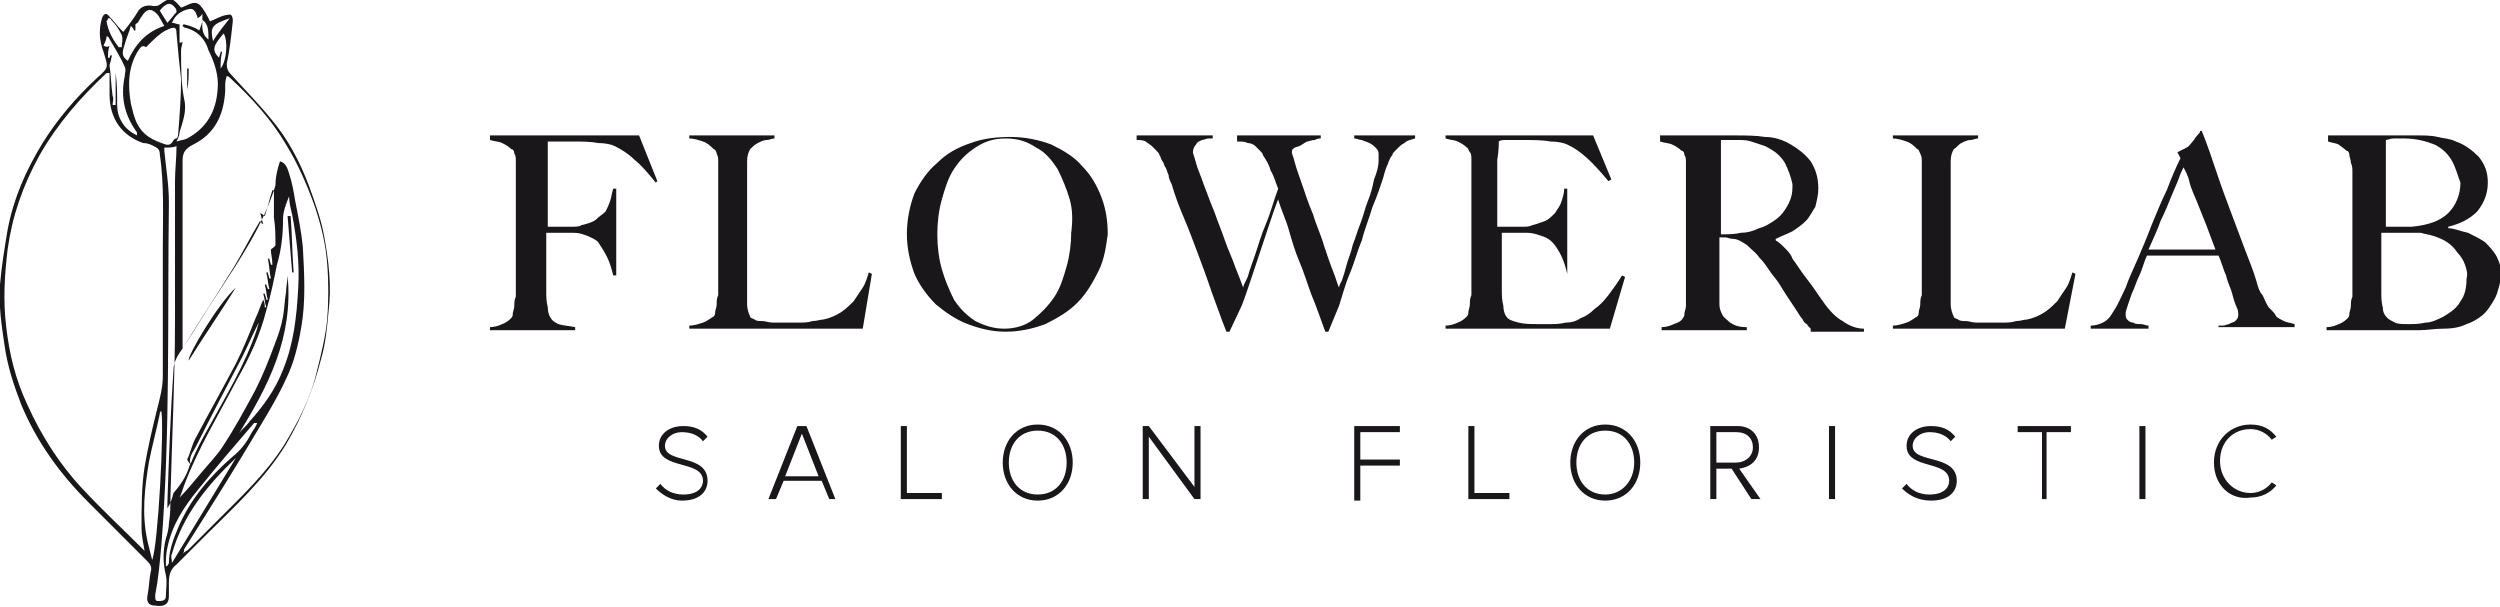 <?xml version="1.0" encoding="utf-8"?>
<!-- Generator: Adobe Illustrator 28.1.0, SVG Export Plug-In . SVG Version: 6.00 Build 0)  -->
<svg version="1.1" id="Layer_1" xmlns="http://www.w3.org/2000/svg" xmlns:xlink="http://www.w3.org/1999/xlink" x="0px" y="0px"
	 viewBox="0 0 164.3 39.9" style="enable-background:new 0 0 164.3 39.9;" xml:space="preserve">
<style type="text/css">
	.st0{fill:#1A171B;}
</style>
<g>
	<g>
		<path class="st0" d="M8.1,2.1c0.4-0.5,0.7-0.9,1-1.4c0.2-0.3,0.6-0.4,1-0.3c0.1,0,0.3,0,0.4-0.1c0.7-0.5,0.8-0.5,1.4,0.2
			c0.4-0.1,0.8-0.5,1.2-0.2c0.3,0.3,0.5,0.7,0.7,1.1c0.3-0.1,0.6-0.3,1-0.4c0.1,0,0.3-0.1,0.4,0c0.1,0.1,0.1,0.3,0.1,0.4
			c-0.1,0.9-0.2,1.9-0.4,2.8c0,0.3,0.1,0.5,0.2,0.6c0.9,1,1.8,1.9,2.7,3c1.1,1.3,1.9,2.8,2.5,4.4c0.4,1.1,0.8,2.2,1,3.3
			c0.3,1.6,0.5,3.3,0.3,4.9c-0.1,1.1-0.2,2.2-0.5,3.2c-0.5,2-1.3,3.9-2.3,5.6c-1.4,2.3-3.4,4.1-5.3,6c-0.6,0.6-1.3,1.3-1.9,1.9
			c-0.4,0.3-0.5,0.7-0.5,1.2c0,0.3,0,0.6,0,0.9c0,0.5-0.3,0.7-0.9,0.6c-0.4,0-0.6-0.2-0.5-0.7c0.1-0.5,0.1-1,0.2-1.5
			c0.1-0.3,0-0.5-0.2-0.7c-1.3-1.3-2.6-2.6-3.9-3.9c-1.9-1.9-3.4-4-4.4-6.4c-0.5-1.3-0.9-2.5-1.1-3.9C0.1,21.4-0.1,20,0,18.7
			c0.1-1.2,0.3-2.4,0.5-3.6c0.4-2.1,1.2-3.9,2.3-5.7c1-1.6,2.2-3,3.6-4.3c0.8-0.7,0.7-0.7,0.4-1.7C6.5,2.6,6.5,1.9,6.7,1.2
			C6.8,0.9,7,0.8,7.2,1.1C7.5,1.4,7.7,1.7,8,2C8,2,8.1,2.1,8.1,2.1z M13.3,1.3c0,0.4-0.1,0.9,0.4,1.3C13.7,2,13.7,1.6,13.3,1.3
			c0-0.1,0-0.2,0-0.4c-0.1,0.2-0.2,0.2-0.3,0.3c-0.1-0.3-0.2-0.7-0.6-0.6c-0.5,0.1-0.9,0.4-1.1,0.9c0.2,0,0.3,0.1,0.5,0.1
			c0,0.4,0,0.8,0,1.2C11.9,2.8,12,2.8,12,2.7c0,0.2-0.1,0.4-0.1,0.6c0,1.1,0,2.2,0.2,3.2c0.2,0.8-0.1,1.5-0.3,2.2
			c0,0.2-0.1,0.4-0.2,0.6c0.3-0.1,0.5-0.1,0.7-0.2c1.3-0.7,1.9-1.8,2-3.2c0.1-0.9-0.2-1.8-0.6-2.6C13.5,2.6,13,2,12.1,1.8
			c0,0-0.1-0.1-0.1-0.1c0,0,0-0.1,0.1-0.1c0.4,0.1,0.7,0.2,1,0.4C13.2,1.7,13.3,1.5,13.3,1.3z M12.5,30.5c-0.1-0.1-0.2-0.3-0.2-0.3
			c0.2-0.4,0.3-0.9,0.5-1.3c0.9-1.7,1.8-3.3,2.7-5c0.5-1,0.9-2,1.3-3c0.2-0.4,0.3-0.8,0.5-1.2c0.1,0.2,0.1,0.3,0.1,0.5
			c0,0,0.1,0,0.1,0c-0.1-0.3-0.1-0.6-0.2-0.9c0,0,0.1,0,0.1,0c0,0.1,0.1,0.2,0.1,0.4c0,0,0.1,0,0.1,0c-0.1-0.3-0.1-0.7-0.2-1
			c0,0,0.1,0,0.1,0c0,0.1,0.1,0.2,0.1,0.3c0,0,0.1,0,0.1,0c-0.1-0.4-0.1-0.7-0.2-1.1c0,0,0.1,0,0.1,0c0,0.1,0.1,0.3,0.1,0.4
			c0,0,0.1,0,0.1,0c-0.1-0.4-0.1-0.9-0.2-1.3c0,0,0.1,0,0.1,0c0,0.1,0.1,0.3,0.1,0.4c0,0,0.1,0,0.1,0c0-0.4-0.1-0.7-0.1-1
			c0.1-0.1,0.3-0.2,0.3-0.3c0-0.6,0-1.2-0.1-1.8c0-0.3,0-0.6,0-0.9c0-0.3,0-0.6,0-0.9c0,0-0.1,0-0.1,0c-0.2,0.6-0.3,1.1-0.5,1.7
			c0,0-0.1-0.1-0.3-0.2c0.1,0.3,0.1,0.5,0.2,0.7c0,0,0,0-0.1,0c0-0.1-0.1-0.1-0.1-0.2c-0.6,1-1.1,2-1.7,3c-1.1,1.8-2.3,3.6-3.4,5.4
			c-0.3,0.4-0.6,0.9-0.6,1.4c-0.2,2.9-0.3,5.8-0.4,8.7c0,0.1,0,0.2,0,0.4c0.2-0.3,0.3-0.6,0.4-1C12.1,31.6,12.3,31.1,12.5,30.5
			c0-0.1,0.1-0.1,0.1-0.2c0.3-0.7,0.6-1.3,1-2c1.2-2.2,2.5-4.3,3.3-6.7c0-0.1,0.1-0.3,0.1-0.4c-0.4,0.8-0.7,1.5-1.1,2.3
			c-1,1.9-2,3.8-3,5.8C12.7,29.7,12.4,30,12.5,30.5z M7.2,4.8c-0.1,0-0.2,0-0.2,0c-1.7,1.6-3.2,3.3-4.4,5.4c-1.1,2-1.8,4-2.1,6.2
			c-0.2,1.7-0.3,3.3-0.1,5c0.2,1.8,0.6,3.5,1.4,5.2c0.9,2,2.1,3.9,3.6,5.5C6.7,33.5,8,34.7,9.3,36c0.1,0.1,0.1,0.1,0.2,0.2
			c-0.1-0.6-0.2-1-0.2-1.5c0-1.3,0-2.7,0.2-4c0.2-1.2,0.5-2.5,0.8-3.7c0.2-0.8,0.4-1.5,0.4-2.3c0-2.8,0-5.6,0-8.4
			c0-2.1,0.1-4.1-0.2-6.2c0-0.3-0.2-0.4-0.4-0.5C9.9,9.5,9.7,9.4,9.4,9.4C8,8.9,7.2,7.8,7.2,6.2C7.2,5.8,7.2,5.3,7.2,4.8z
			 M18.4,10.6c0.4,0.1,0.5,0.5,0.6,0.8c0.2,0.6,0.3,1.2,0.4,1.8c0.2,1,0.4,2,0.5,3c0.1,1.8,0.2,3.6-0.1,5.3c-0.2,1.2-0.5,2.4-1,3.4
			c-0.5,1.1-1.1,2.1-1.7,3.1c-1.6,2.7-3.3,5.4-5,8.1c0,0.1,0,0.2-0.1,0.3c0.2-0.2,0.3-0.2,0.4-0.3c0.6-0.6,1.3-1.3,1.9-1.9
			c1.6-1.6,3.2-3.1,4.4-5c0.9-1.5,1.7-3,2.1-4.7c0.3-1.2,0.6-2.4,0.7-3.5c0.1-1.2,0.1-2.5,0-3.7c-0.1-1.3-0.4-2.5-0.8-3.7
			c-0.5-1.4-1.1-2.8-1.9-4.1c-1-1.7-2.3-3.1-3.7-4.4c0,0-0.1-0.1-0.2-0.1c-0.1,0.3-0.1,0.5-0.1,0.7c0,0.1,0,0.2,0,0.3
			c-0.1,1.6-0.7,2.8-2.1,3.5c-0.6,0.3-0.7,0.6-0.7,1.1c0,4.1,0,8.1,0,12.2c0,0.1,0,0.1,0,0.1c0.8-1.2,1.5-2.4,2.3-3.6
			c1.5-2.3,3-4.5,3.8-7.1C18.1,11.7,18.2,11.2,18.4,10.6z M15.7,28.5c0.2-0.3,0.5-0.5,0.7-0.8c0.9-1,1.7-2.1,2.2-3.4
			c0.7-1.7,0.9-3.5,1-5.4c0.1-1.6-0.1-3.2-0.4-4.8c-0.1-0.4-0.2-0.8-0.2-1.2c-0.2,0.5-0.4,1-0.4,1.5c0,1-0.1,2-0.4,3
			c-0.2,1-0.4,2-0.7,3c-0.4,1.6-1.1,3.1-1.9,4.5c-1.2,2.3-2.6,4.6-3.5,7c-0.1,0.3-0.2,0.6-0.3,0.8c0.5-0.5,0.9-1,1.4-1.6
			c0.5-0.6,1-1.1,1.4-1.7c0.8-1.2,1.5-2.5,2.2-3.8c0.5-1,0.9-2,1.3-3.1c0.2-0.5,0.4-1.1,0.5-1.7c0.1-0.5,0.1-1.1,0.2-1.6
			c0-0.4,0.1-0.7,0.1-1.1C19.3,22.2,17.6,25.4,15.7,28.5z M11.6,2.2c0-0.4-0.1-0.5-0.7-0.2c-0.4,0.2-0.8,0.6-1.1,0.9
			C9.7,3,9.6,3.1,9.6,3.1C9.3,2.9,9.2,3.2,9.1,3.3C8.4,4.4,8.4,5.6,8.6,6.8c0.1,0.4,0.2,0.9,0.4,1.3c0.4,0.8,1,1.1,1.9,1.4
			c0.5,0.1,0.4-0.4,0.7-0.4c0,0,0.1-0.1,0.1-0.2c0.1-1.2,0.2-2.5,0.2-3.7C11.8,4.3,11.7,3.4,11.6,2.2z M10.8,9.7c0,0.1,0,0.2,0,0.2
			c0.1,1.1,0.3,2.2,0.3,3.4c-0.1,7.5,0.1,15.1-0.5,22.6c-0.1,1.1-0.2,2.2-0.4,3.2c0,0.3,0,0.4,0.2,0.4c0.2,0,0.5,0,0.5-0.3
			c0-0.5,0.1-0.9,0-1.4c-0.2-0.8-0.2-1.6,0-2.4c0.1-0.3,0.2-0.7,0.2-1c0.1-0.6,0.1-1.2,0.1-1.7c0.1-3.9,0.3-7.7,0.3-11.6
			c0-3.1,0-6.2,0-9.2c0-0.7,0.1-1.5,0.1-2.3C11.4,9.7,11.1,9.7,10.8,9.7z M10.6,27c-0.1,0.1-0.1,0.1-0.1,0.2c-0.2,1-0.5,2.1-0.7,3.1
			c-0.3,1.8-0.5,3.5-0.1,5.3c0.1,0.4,0.2,0.8,0.3,1.2C10.4,35.8,10.8,28,10.6,27z M11.3,37c1.4-2.3,2.8-4.6,4.2-6.9
			c-1.9,1.8-3.5,3.8-4.2,6.3C11.2,36.6,11.3,36.7,11.3,37z M8.4,4c0.5-1.1,1.2-1.9,2.4-2.3c-0.2-0.3-0.3-0.6-0.5-0.8
			C9.9,0.5,9.6,0.6,9.3,1.1C9.2,1.2,9.2,1.3,9.1,1.4C9.1,1.5,9,1.5,8.9,1.6c0,0.1,0,0.3,0,0.4c0,0-0.1,0-0.1,0
			c0-0.1-0.1-0.2-0.2-0.3C8.5,2.1,8.3,2.5,8.2,2.9C8,3.5,8,3.7,8.4,4z M7.4,6.9c0.1,0,0.1,0,0.2,0c0-0.7,0-1.4,0-2.1
			c0.1,0.7,0.1,1.4,0.1,2.1c0,0.4,0.1,0.8,0.3,1.1c0.2,0.4,0.6,0.7,1,0.9c0-0.1,0-0.1,0-0.2C8.2,7.6,7.9,6.4,8.2,5
			c0-0.2,0.1-0.4,0-0.6c-0.3-0.7-0.7-1.3-1.1-2c0,0-0.1,0-0.1,0c0,0.2-0.1,0.4-0.2,0.6C7,3.1,7.1,3.1,7.2,3C7.1,3.3,7.1,3.5,7.1,3.8
			c0,0,0.1,0,0.1,0c0-0.1,0.1-0.2,0.1-0.2c0.1,0.1,0,0.2,0,0.3c0,0.1-0.1,0.3-0.1,0.4c0.1,0.7,0.1,1.3,0.2,2
			C7.5,6.5,7.4,6.7,7.4,6.9z M10.9,37.2c0,0,0.1,0,0.1,0c0-0.1,0.1-0.1,0.1-0.2c0-0.8,0.3-1.6,0.6-2.3c0.8-1.9,2.1-3.4,3.6-4.7
			c0.5-0.4,0.9-0.9,1.2-1.5c0.1-0.2,0.3-0.4,0.4-0.7c-0.1,0-0.1,0-0.2,0c-1.2,1.4-2.5,2.9-3.7,4.4c-0.9,1.1-1.7,2.3-2,3.8
			C10.9,36.4,10.9,36.8,10.9,37.2z M14.5,4.5C14.9,4,15,2.7,14.7,2.2c-0.7,0.8-0.8,1.1-0.3,1.6c0-0.1,0.1-0.3,0.1-0.4
			c0,0,0.1,0,0.1,0C14.5,3.8,14.5,4.1,14.5,4.5z M7.8,3.1c0.1,0,0.1,0,0.2,0c0-0.3,0.1-0.5,0-0.8c-0.2-0.4-0.4-0.7-0.7-1
			c0-0.1-0.1-0.1-0.2-0.1c0,0.1-0.1,0.2-0.1,0.2C7.1,2,7.4,2.6,7.8,3.1z M11,1.5c0.2-0.2,0.4-0.5,0.6-0.7c0-0.1,0-0.2-0.1-0.3
			c-0.3-0.4-0.6-0.3-1,0.2C10.7,1,10.8,1.2,11,1.5z M15.1,1.2C15,1.2,15,1.2,15.1,1.2c-1.2,0.4-1.3,0.6-1.1,1.5
			C14.3,2.2,14.7,1.7,15.1,1.2z"/>
		<path class="st0" d="M15.5,18.9c-1,1.6-2.1,3.2-3.1,4.8C12.3,23.4,14.3,20,15.5,18.9z"/>
		<path class="st0" d="M19.1,14.2c0.1,1.2,0.1,2.5,0.2,3.7c0,0-0.1,0-0.1,0c-0.1-1.2-0.2-2.5-0.3-3.7C19,14.2,19,14.2,19.1,14.2z"/>
		<path class="st0" d="M12.3,5.9c0-0.5,0-0.9,0-1.4c0,0,0,0,0.1,0C12.4,5,12.4,5.4,12.3,5.9C12.4,5.9,12.4,5.9,12.3,5.9z"/>
	</g>
	<g>
		<g>
			<path class="st0" d="M43.1,12c-0.5-0.6-0.9-1.1-1.4-1.5c-0.4-0.4-0.9-0.7-1.3-0.9c-0.2-0.1-0.6-0.2-1.1-0.2
				c-0.5-0.1-1.1-0.1-1.8-0.1c-0.1,0-0.3,0-0.4,0c-0.2,0-0.3,0-0.4,0c-0.1,0-0.3,0-0.4,0c-0.1,0-0.2,0-0.3,0c0,0.1,0,0.1,0,0.2
				c0,0.1,0,0.2,0,0.2c0,0.1,0,0.2,0,0.4c0,0.1,0,0.3,0,0.5c0,0.4,0,0.9,0,1.3c0,0.5,0,0.9,0,1.4c0,0.4,0,0.8,0,1.1
				c0,0.3,0,0.5,0,0.5c0,0,0.1,0,0.3,0c0.2,0,0.4,0,0.6,0c0.2,0,0.5,0,0.7,0c0.2,0,0.5,0,0.6-0.1c0.4-0.1,0.8-0.2,1-0.4
				c0.2-0.2,0.4-0.3,0.6-0.5c0.1-0.2,0.2-0.4,0.3-0.7c0.1-0.3,0.1-0.5,0.2-0.8h0.2v5.7h-0.2c-0.1-0.4-0.2-0.8-0.4-1.2
				c-0.2-0.4-0.4-0.7-0.6-1c-0.2-0.2-0.5-0.3-0.7-0.4c-0.3-0.1-0.5-0.2-0.9-0.2c-0.2,0-0.3,0-0.5,0c-0.1,0-0.3,0-0.4,0
				c-0.1,0-0.2,0-0.4,0c-0.1,0-0.3,0-0.5,0c0,0.4,0,0.8,0,1.1c0,0.4,0,0.7,0,1.1c0,0.3,0,0.6,0,0.9c0,0.3,0,0.5,0,0.7
				c0,0.4,0,0.7,0.1,1.1c0,0.3,0.1,0.6,0.2,0.7c0.1,0.2,0.3,0.3,0.5,0.4c0.3,0.1,0.6,0.1,1.1,0.2v0.2h-5.6v-0.2
				c0.3,0,0.6-0.1,0.8-0.2c0.3-0.1,0.5-0.3,0.6-0.4c0.1-0.1,0.1-0.2,0.1-0.3c0-0.1,0.1-0.3,0.1-0.5c0-0.2,0-0.4,0.1-0.6
				c0-0.2,0-0.4,0-0.6c0-0.2,0-0.4,0-0.7c0-0.3,0-0.6,0-0.9c0-0.3,0-0.7,0-1c0-0.4,0-0.7,0-1v-3.4c0-0.2,0-0.4,0-0.7
				c0-0.2,0-0.4,0-0.6c0-0.2,0-0.4-0.1-0.5c0-0.2-0.1-0.3-0.2-0.3c-0.2-0.2-0.4-0.3-0.6-0.4c-0.2-0.1-0.5-0.1-0.8-0.2V8.9h9.8l1.2,3
				L43.1,12z"/>
			<path class="st0" d="M56.7,21.6H45.3v-0.2c0.3,0,0.6-0.1,0.9-0.2c0.3-0.1,0.5-0.3,0.7-0.4c0.1-0.1,0.1-0.2,0.1-0.3
				c0-0.1,0.1-0.3,0.1-0.5c0-0.2,0-0.4,0.1-0.6c0-0.2,0-0.4,0-0.6c0-0.2,0-0.4,0-0.7c0-0.3,0-0.6,0-0.9c0-0.3,0-0.7,0-1
				c0-0.4,0-0.7,0-1v-3.4c0-0.2,0-0.4,0-0.6c0-0.2,0-0.4,0-0.6s0-0.3-0.1-0.5c0-0.1-0.1-0.3-0.2-0.3c-0.2-0.2-0.4-0.4-0.7-0.5
				c-0.3-0.1-0.6-0.2-0.9-0.2V8.9h5.6v0.2c-0.2,0-0.3,0.1-0.5,0.1c-0.2,0-0.4,0.1-0.6,0.2c-0.2,0.1-0.4,0.3-0.5,0.4
				c-0.1,0.2-0.2,0.4-0.2,0.8c0,0.4,0,0.8,0,1.1c0,0.3,0,0.7,0,1c0,0.3,0,0.7,0,1c0,0.4,0,0.7,0,1.2c0,0.4,0,0.8,0,1.1
				c0,0.3,0,0.6,0,0.9c0,0.3,0,0.6,0,0.9c0,0.3,0,0.7,0,1.1c0,0.4,0,0.7,0,1.1c0,0.3,0.1,0.6,0.2,0.8c0,0.1,0.1,0.1,0.3,0.2
				c0.1,0.1,0.3,0.1,0.5,0.1c0.2,0,0.4,0.1,0.7,0.1c0.2,0,0.5,0,0.7,0c0.1,0,0.2,0,0.4,0c0.2,0,0.4,0,0.7,0c0.2,0,0.5,0,0.8-0.1
				c0.3,0,0.5-0.1,0.7-0.1c0.5-0.1,0.9-0.3,1.2-0.5c0.3-0.2,0.6-0.5,0.8-0.7c0.2-0.3,0.4-0.6,0.6-0.9c0.2-0.3,0.3-0.7,0.4-1l0.2,0.1
				L56.7,21.6z"/>
			<path class="st0" d="M72.2,17.8c-0.4,0.8-0.8,1.5-1.4,2.1c-0.6,0.6-1.3,1-2.1,1.4c-0.8,0.3-1.7,0.5-2.6,0.5
				c-0.9,0-1.7-0.2-2.5-0.5c-0.8-0.3-1.5-0.8-2.1-1.3c-0.6-0.6-1.1-1.3-1.4-2c-0.3-0.8-0.5-1.7-0.5-2.6c0-1,0.2-1.9,0.5-2.7
				c0.4-0.8,0.9-1.5,1.5-2c0.6-0.6,1.3-1,2.2-1.3c0.8-0.3,1.7-0.4,2.6-0.4c1,0,1.9,0.2,2.7,0.5c0.8,0.4,1.5,0.8,2,1.4
				c0.6,0.6,1,1.3,1.3,2.1c0.3,0.8,0.4,1.6,0.4,2.4C72.7,16.1,72.6,17,72.2,17.8z M70.3,13.1c-0.2-0.7-0.5-1.4-0.8-2
				c-0.4-0.6-0.8-1.1-1.4-1.4c-0.6-0.4-1.2-0.6-2-0.6c-0.8,0-1.4,0.2-2,0.6c-0.6,0.4-1,0.8-1.4,1.4c-0.4,0.6-0.6,1.3-0.8,2
				c-0.2,0.7-0.3,1.5-0.3,2.3c0,0.8,0.1,1.6,0.3,2.3c0.2,0.7,0.5,1.4,0.8,2c0.4,0.6,0.8,1,1.4,1.4c0.6,0.3,1.2,0.5,1.9,0.5
				c0.7,0,1.4-0.2,1.9-0.6c0.5-0.4,1-0.9,1.4-1.5c0.4-0.6,0.6-1.3,0.8-2c0.2-0.7,0.3-1.5,0.3-2.2C70.5,14.5,70.5,13.8,70.3,13.1z"/>
			<path class="st0" d="M92.3,9.4c-0.2,0.1-0.3,0.2-0.4,0.3c0,0-0.1,0.1-0.2,0.2c-0.1,0.1-0.2,0.2-0.2,0.3c-0.1,0.1-0.2,0.3-0.3,0.6
				c-0.1,0.2-0.2,0.5-0.3,0.9c-0.2,0.6-0.4,1.2-0.7,1.9c-0.2,0.7-0.5,1.4-0.7,2.2c-0.3,0.7-0.5,1.5-0.8,2.2
				c-0.3,0.7-0.5,1.5-0.7,2.1l-0.7,1.7h-0.2c-0.3-0.8-0.6-1.7-0.9-2.4c-0.3-0.8-0.5-1.5-0.8-2.2c-0.3-0.7-0.5-1.4-0.7-2.1
				c-0.2-0.7-0.5-1.3-0.7-2c-0.2,0.5-0.4,1.1-0.6,1.7c-0.2,0.6-0.4,1.2-0.6,1.8c-0.2,0.6-0.4,1.2-0.6,1.8c-0.2,0.6-0.4,1.2-0.6,1.7
				l-0.8,1.7h-0.2c-0.4-1-0.7-1.9-1-2.7c-0.3-0.9-0.6-1.7-0.9-2.5c-0.3-0.8-0.6-1.6-0.9-2.3c-0.3-0.7-0.6-1.5-0.8-2.2
				c-0.1-0.2-0.2-0.4-0.2-0.6c-0.1-0.2-0.1-0.3-0.2-0.5c-0.1-0.1-0.1-0.3-0.2-0.4c-0.1-0.1-0.1-0.3-0.2-0.4c0-0.1-0.1-0.2-0.2-0.3
				c-0.1-0.1-0.2-0.2-0.3-0.3c-0.1-0.1-0.3-0.2-0.4-0.3c-0.2-0.1-0.4-0.1-0.6-0.1V8.9h5v0.2c-0.1,0-0.2,0-0.3,0
				c-0.1,0-0.3,0.1-0.4,0.1c-0.2,0.1-0.3,0.1-0.4,0.3c-0.1,0.1-0.2,0.3-0.2,0.5c0,0.1,0.1,0.3,0.2,0.7c0.1,0.4,0.3,0.8,0.5,1.4
				c0.2,0.5,0.4,1.1,0.7,1.8c0.2,0.6,0.5,1.3,0.7,1.9c0.2,0.6,0.5,1.2,0.7,1.8c0.2,0.5,0.4,1,0.5,1.3c0-0.1,0.1-0.3,0.3-0.7
				c0.1-0.4,0.3-0.9,0.5-1.5c0.2-0.6,0.4-1.3,0.7-2c0.3-0.7,0.5-1.5,0.8-2.3c-0.2-0.5-0.3-0.9-0.5-1.2c-0.1-0.4-0.3-0.7-0.5-1
				c0-0.1-0.1-0.2-0.2-0.3c-0.1-0.1-0.2-0.2-0.3-0.3c-0.1-0.1-0.3-0.2-0.5-0.2c-0.2-0.1-0.4-0.1-0.7-0.1V8.9h5.5v0.2
				c-0.1,0-0.2,0-0.4,0.1c-0.2,0-0.4,0.1-0.5,0.1c-0.2,0.1-0.3,0.2-0.5,0.3C85,9.7,84.9,9.8,84.9,10c0,0.1,0.1,0.3,0.2,0.7
				c0.1,0.4,0.3,0.9,0.5,1.5c0.2,0.6,0.4,1.2,0.7,1.9c0.2,0.7,0.5,1.3,0.7,2c0.2,0.6,0.4,1.2,0.6,1.7c0.2,0.5,0.3,0.9,0.4,1.1
				c0-0.1,0.1-0.3,0.2-0.5c0.1-0.3,0.2-0.6,0.3-1c0.1-0.4,0.3-0.8,0.4-1.3c0.2-0.5,0.3-0.9,0.5-1.4c0.2-0.5,0.3-1,0.5-1.5
				c0.2-0.5,0.3-0.9,0.4-1.4c0.2-0.5,0.3-0.9,0.3-1.2c0-0.2,0-0.4,0-0.5c0-0.2-0.1-0.3-0.2-0.4c-0.1-0.1-0.2-0.2-0.4-0.3
				c-0.2-0.1-0.3-0.1-0.5-0.2c-0.2,0-0.3-0.1-0.5-0.1V8.9H93v0.2C92.7,9.2,92.5,9.2,92.3,9.4z"/>
			<path class="st0" d="M105.8,21.6H95v-0.2c0.3,0,0.6-0.1,0.8-0.2c0.3-0.1,0.5-0.3,0.6-0.4c0.1-0.1,0.1-0.2,0.1-0.3
				c0-0.1,0.1-0.3,0.1-0.5c0-0.2,0-0.4,0.1-0.6c0-0.2,0-0.4,0-0.6c0-0.2,0-0.4,0-0.7c0-0.3,0-0.6,0-0.9c0-0.3,0-0.7,0-1
				c0-0.4,0-0.7,0-1v-3.4c0-0.2,0-0.4,0-0.7c0-0.2,0-0.4,0-0.6c0-0.2,0-0.4-0.1-0.5s-0.1-0.3-0.2-0.3c-0.2-0.2-0.4-0.3-0.6-0.4
				c-0.2-0.1-0.5-0.1-0.8-0.2V8.9h9.7l1.2,2.9l-0.2,0.1c-1-1.2-1.8-2-2.7-2.4c-0.2-0.1-0.6-0.2-1.1-0.2c-0.5-0.1-1.2-0.1-2-0.1
				c-0.2,0-0.5,0-0.8,0c-0.3,0-0.5,0-0.6,0.1c0,0.2,0,0.6-0.1,1.2c0,0.6,0,1.3,0,2c0,0.4,0,0.8,0,1.1c0,0.3,0,0.6,0,0.7
				c0,0.2,0,0.3,0,0.4c0,0.1,0,0.2,0,0.2c0.1,0,0.2,0,0.4,0c0.2,0,0.4,0,0.6,0c0.2,0,0.5,0,0.7,0c0.2,0,0.4,0,0.6-0.1
				c0.4-0.1,0.6-0.2,0.9-0.3c0.2-0.1,0.4-0.3,0.6-0.5c0.1-0.2,0.3-0.4,0.4-0.7s0.2-0.6,0.2-0.9h0.2V18H103c-0.1-0.4-0.2-0.8-0.4-1.2
				c-0.2-0.4-0.4-0.7-0.6-0.9c-0.2-0.2-0.4-0.3-0.7-0.4c-0.3-0.1-0.6-0.2-0.9-0.2c-0.2,0-0.3,0-0.4,0c-0.1,0-0.2,0-0.4,0
				c-0.1,0-0.2,0-0.4,0c-0.1,0-0.3,0-0.5,0c0,0.2,0,0.4,0,0.7c0,0.3,0,0.6,0,1c0,0.2,0,0.3,0,0.5c0,0.2,0,0.4,0,0.6
				c0,0.2,0,0.4,0,0.5c0,0.2,0,0.3,0,0.4c0,0.4,0,0.7,0.1,1.1c0,0.3,0.1,0.6,0.2,0.7c0.1,0.2,0.4,0.3,0.8,0.4
				c0.4,0.1,0.8,0.1,1.3,0.1c0.2,0,0.5,0,0.8,0c0.3,0,0.6,0,1-0.1c0.4,0,0.7-0.1,1-0.3c0.3-0.1,0.6-0.3,0.9-0.6
				c0.3-0.2,0.6-0.5,0.9-0.9c0.3-0.4,0.6-0.8,0.9-1.3l0.2,0.1L105.8,21.6z"/>
			<path class="st0" d="M119,21.6c-0.1-0.1-0.2-0.2-0.2-0.2c0-0.1-0.1-0.1-0.2-0.2c-0.1-0.1-0.1-0.2-0.2-0.3
				c-0.1-0.1-0.2-0.3-0.4-0.6c-0.2-0.3-0.4-0.6-0.6-0.9c-0.2-0.3-0.3-0.5-0.5-0.8c-0.2-0.3-0.4-0.5-0.6-0.8
				c-0.2-0.3-0.4-0.6-0.7-0.9c-0.2-0.3-0.5-0.5-0.8-0.8c-0.3-0.2-0.6-0.4-0.9-0.4c-0.2,0-0.4-0.1-0.5-0.1c-0.1,0-0.2,0-0.4,0
				c0,0.8,0,1.4,0,2s0,1,0,1.4c0,0.4,0,0.7,0,1s0.1,0.5,0.2,0.7c0.1,0.2,0.3,0.3,0.5,0.5c0.3,0.2,0.6,0.3,1.1,0.3v0.2h-5.6v-0.2
				c0.3,0,0.6-0.1,0.8-0.2c0.3-0.1,0.5-0.2,0.6-0.4c0.1-0.1,0.1-0.2,0.1-0.3c0-0.1,0.1-0.3,0.1-0.5c0-0.2,0-0.4,0-0.6
				c0-0.2,0-0.4,0-0.6c0-0.2,0-0.4,0-0.7c0-0.3,0-0.6,0-0.9c0-0.3,0-0.7,0-1c0-0.4,0-0.7,0-1v-3.4c0-0.2,0-0.4,0-0.6
				c0-0.2,0-0.4,0-0.6c0-0.2,0-0.4-0.1-0.5c0-0.2-0.1-0.3-0.2-0.3c-0.2-0.2-0.4-0.3-0.6-0.4c-0.2-0.1-0.5-0.1-0.8-0.2V8.9
				c0.1,0,0.3,0,0.7,0c0.4,0,0.9,0,1.4,0c0.5,0,1,0,1.5,0c0.5,0,0.9,0,1.2,0c0.8,0,1.5,0,2.1,0.1c0.6,0,1.2,0.2,1.7,0.5
				c0.5,0.3,0.9,0.6,1.3,1.1c0.3,0.5,0.5,1,0.5,1.8c0,0.4-0.1,0.8-0.2,1.2c-0.2,0.3-0.4,0.7-0.6,0.9c-0.3,0.3-0.6,0.5-0.9,0.7
				c-0.4,0.2-0.7,0.3-1.1,0.5v0.1c0.2,0.1,0.4,0.3,0.6,0.5c0.2,0.2,0.4,0.4,0.5,0.7c0.3,0.4,0.6,0.9,1,1.4c0.4,0.5,0.7,1,1,1.4
				c0.4,0.6,0.9,1.1,1.3,1.3c0.4,0.3,0.9,0.5,1.4,0.5v0.2H119z M117.3,10.7c-0.3-0.5-0.7-0.8-1.3-1.1c-0.3-0.1-0.6-0.2-0.9-0.3
				c-0.3-0.1-0.6-0.1-1-0.1c-0.2,0-0.4,0-0.6,0s-0.3,0-0.4,0c0,0.1,0,0.1,0,0.2s0,0.1,0,0.2c0,0.1,0,0.2,0,0.3c0,0.1,0,0.4,0,0.6
				c0,0.4,0,0.9,0,1.4c0,0.5,0,1,0,1.5c0,0.5,0,0.9,0,1.3c0,0.4,0,0.6,0,0.7c0.5,0,0.9,0,1.3-0.1c0.4,0,0.8-0.1,1.2-0.3
				c0.4-0.1,0.7-0.3,1-0.5s0.5-0.4,0.7-0.7c0.2-0.3,0.3-0.5,0.4-0.8c0.1-0.3,0.1-0.6,0.1-0.9C117.7,11.6,117.5,11.1,117.3,10.7z"/>
			<path class="st0" d="M135.7,21.6h-11.3v-0.2c0.3,0,0.6-0.1,0.9-0.2c0.3-0.1,0.5-0.3,0.7-0.4c0.1-0.1,0.1-0.2,0.1-0.3
				c0-0.1,0.1-0.3,0.1-0.5c0-0.2,0-0.4,0.1-0.6c0-0.2,0-0.4,0-0.6c0-0.2,0-0.4,0-0.7c0-0.3,0-0.6,0-0.9c0-0.3,0-0.7,0-1
				c0-0.4,0-0.7,0-1v-3.4c0-0.2,0-0.4,0-0.6c0-0.2,0-0.4,0-0.6c0-0.2,0-0.3-0.1-0.5s-0.1-0.3-0.2-0.3c-0.2-0.2-0.4-0.4-0.7-0.5
				c-0.3-0.1-0.6-0.2-0.9-0.2V8.9h5.6v0.2c-0.2,0-0.3,0.1-0.5,0.1c-0.2,0-0.4,0.1-0.6,0.2c-0.2,0.1-0.3,0.3-0.5,0.4
				c-0.1,0.2-0.2,0.4-0.2,0.8c0,0.4,0,0.8,0,1.1c0,0.3,0,0.7,0,1c0,0.3,0,0.7,0,1c0,0.4,0,0.7,0,1.2c0,0.4,0,0.8,0,1.1
				c0,0.3,0,0.6,0,0.9c0,0.3,0,0.6,0,0.9c0,0.3,0,0.7,0,1.1c0,0.4,0,0.7,0,1.1c0,0.3,0.1,0.6,0.2,0.8c0,0.1,0.1,0.1,0.3,0.2
				c0.1,0.1,0.3,0.1,0.5,0.1c0.2,0,0.4,0.1,0.7,0.1c0.2,0,0.5,0,0.7,0c0.1,0,0.2,0,0.4,0c0.2,0,0.4,0,0.7,0c0.2,0,0.5,0,0.8-0.1
				c0.3,0,0.5-0.1,0.7-0.1c0.5-0.1,0.9-0.3,1.2-0.5c0.3-0.2,0.6-0.5,0.8-0.7c0.2-0.3,0.4-0.6,0.6-0.9c0.2-0.3,0.3-0.7,0.4-1l0.2,0.1
				L135.7,21.6z"/>
			<path class="st0" d="M145.8,21.6v-0.2c0,0,0.1,0,0.3,0c0.1,0,0.3-0.1,0.4-0.1c0.1-0.1,0.3-0.1,0.4-0.2c0.1-0.1,0.2-0.2,0.2-0.4
				c0-0.1,0-0.3-0.1-0.5c-0.1-0.2-0.2-0.5-0.3-0.9s-0.3-0.7-0.4-1.2c-0.2-0.4-0.3-0.9-0.5-1.3h-4.7c-0.2,0.4-0.3,0.9-0.5,1.3
				c-0.2,0.4-0.3,0.8-0.5,1.2c-0.2,0.6-0.4,1.1-0.4,1.3c0,0.2,0,0.3,0.1,0.4c0.1,0.1,0.2,0.2,0.4,0.2c0.1,0.1,0.3,0.1,0.5,0.1
				c0.2,0,0.3,0.1,0.5,0.1v0.2h-3.8v-0.2c0.3,0,0.6-0.1,0.8-0.2c0.2-0.1,0.3-0.2,0.4-0.3c0.1-0.1,0.2-0.3,0.4-0.6
				c0.2-0.3,0.4-0.8,0.7-1.4c0.2-0.6,0.5-1.2,0.8-1.9c0.3-0.7,0.6-1.4,0.9-2.2c0.3-0.7,0.6-1.5,1-2.3c0.3-0.8,0.6-1.5,0.9-2.1
				l-0.2-0.4c0.2-0.1,0.4-0.2,0.6-0.3c0.2-0.1,0.3-0.3,0.4-0.4c0.1-0.1,0.2-0.3,0.3-0.4c0.1-0.1,0.2-0.2,0.2-0.3h0.1
				c0.4,1,0.7,1.9,1,2.8c0.3,0.9,0.6,1.7,0.9,2.5c0.3,0.8,0.6,1.6,0.9,2.4c0.3,0.8,0.6,1.5,0.8,2.2c0.1,0.4,0.2,0.7,0.4,0.9
				c0.1,0.2,0.2,0.5,0.4,0.8c0,0,0.1,0.1,0.2,0.2c0.1,0.1,0.2,0.2,0.3,0.4c0.1,0.1,0.3,0.2,0.5,0.3c0.2,0.1,0.4,0.1,0.7,0.2v0.2
				H145.8z M143.5,11c-0.1,0.2-0.2,0.4-0.3,0.7c-0.1,0.3-0.3,0.7-0.5,1.2c-0.2,0.5-0.4,1-0.7,1.6c-0.2,0.6-0.5,1.2-0.8,1.9h4.4
				c-0.2-0.5-0.4-1.1-0.6-1.6c-0.2-0.5-0.4-1-0.6-1.5c-0.2-0.5-0.4-0.9-0.5-1.3C143.8,11.5,143.6,11.2,143.5,11z"/>
			<path class="st0" d="M164.1,19.3c-0.1,0.3-0.3,0.6-0.5,0.9c-0.2,0.3-0.4,0.5-0.7,0.7c-0.3,0.2-0.5,0.3-0.8,0.4
				c-0.4,0.2-0.9,0.3-1.5,0.3c-0.6,0-1.1,0.1-1.6,0.1h-6.1v-0.2c0.3,0,0.6-0.1,0.8-0.2c0.3-0.1,0.5-0.3,0.6-0.4
				c0.1-0.1,0.1-0.2,0.1-0.3c0-0.1,0.1-0.3,0.1-0.5c0-0.2,0-0.4,0.1-0.6c0-0.2,0-0.4,0-0.6c0-0.2,0-0.4,0-0.7c0-0.3,0-0.6,0-0.9
				c0-0.3,0-0.7,0-1c0-0.4,0-0.7,0-1c0-0.4,0-0.7,0-0.9c0-0.3,0-0.5,0-0.8c0-0.3,0-0.5,0-0.8c0-0.3,0-0.6,0-0.9c0-0.2,0-0.4,0-0.6
				c0-0.2,0-0.4-0.1-0.6c0-0.2-0.1-0.4-0.1-0.5c0-0.2-0.1-0.3-0.2-0.3c-0.2-0.2-0.4-0.3-0.5-0.4c-0.2-0.1-0.4-0.1-0.7-0.2V8.9h5.9
				c0.4,0,0.9,0,1.3,0.1c0.4,0.1,0.8,0.1,1.2,0.3c0.6,0.2,1.1,0.6,1.5,1c0.4,0.5,0.6,1,0.6,1.7c0,0.8-0.3,1.4-0.7,1.9
				c-0.5,0.5-1.1,0.8-1.9,1V15c0.4,0,0.8,0.2,1.3,0.3c0.4,0.2,0.8,0.4,1.1,0.6c0.3,0.3,0.6,0.6,0.8,1c0.2,0.4,0.3,0.8,0.3,1.3
				C164.3,18.6,164.2,19,164.1,19.3z M161.1,10.5c-0.3-0.5-0.7-0.8-1.1-1c-0.5-0.2-1.2-0.4-2-0.4c-0.2,0-0.5,0-0.7,0
				c-0.2,0-0.4,0.1-0.5,0.1c0,0.1,0,0.1,0,0.2c0,0.1,0,0.1,0,0.2c0,0.1,0,0.2,0,0.3c0,0.1,0,0.3,0,0.5c0,0.4,0,0.9,0,1.4
				c0,0.5,0,1,0,1.4c0,0.4,0,0.8,0,1.1c0,0.3,0,0.5,0,0.6c0.4,0,0.7,0,1,0s0.5,0,0.7,0c1.1-0.1,1.9-0.4,2.4-0.9
				c0.5-0.5,0.8-1.2,0.8-2C161.5,11.5,161.4,11,161.1,10.5z M162,17.4c-0.1-0.3-0.3-0.6-0.5-0.8c-0.2-0.3-0.4-0.5-0.7-0.7
				c-0.3-0.2-0.6-0.3-0.9-0.4c-0.3-0.1-0.5-0.1-0.8-0.2c-0.3,0-0.5,0-0.9,0h-1.7c0,0.4,0,0.8,0,1.1c0,0.4,0,0.7,0,1.1
				c0,0.3,0,0.6,0,0.9c0,0.3,0,0.5,0,0.7c0,0.4,0,0.8,0.1,1.1c0,0.3,0.1,0.5,0.3,0.7c0.1,0.1,0.3,0.2,0.5,0.3
				c0.2,0.1,0.5,0.1,0.9,0.1c0.3,0,0.7,0,1.1-0.1c0.4,0,0.8-0.2,1.2-0.4c0.5-0.3,0.9-0.6,1.1-1c0.3-0.4,0.4-0.9,0.4-1.5
				C162.2,18,162.1,17.7,162,17.4z"/>
		</g>
		<g>
			<path class="st0" d="M43.1,32.1l0.3-0.3c0.3,0.4,0.8,0.7,1.5,0.7c1,0,1.3-0.5,1.3-0.9c0-1.4-2.9-0.7-2.9-2.3
				c0-0.8,0.7-1.3,1.6-1.3c0.7,0,1.2,0.2,1.6,0.7l-0.3,0.3c-0.3-0.4-0.8-0.6-1.4-0.6c-0.6,0-1.1,0.4-1.1,0.9c0,1.2,2.8,0.5,2.8,2.3
				c0,0.6-0.4,1.3-1.7,1.3C44.1,32.9,43.5,32.5,43.1,32.1z"/>
			<path class="st0" d="M54.5,32.8L54,31.6h-2.5L51,32.8h-0.5l1.9-4.8H53l1.9,4.8H54.5z M52.7,28.5l-1.1,2.8h2.2L52.7,28.5z"/>
			<path class="st0" d="M59.2,32.8V28h0.4v4.4h2.3v0.4H59.2z"/>
			<path class="st0" d="M65.9,30.4c0-1.4,0.9-2.5,2.3-2.5c1.4,0,2.3,1.1,2.3,2.5c0,1.4-0.9,2.5-2.3,2.5
				C66.8,32.9,65.9,31.8,65.9,30.4z M70.1,30.4c0-1.2-0.7-2.1-1.9-2.1c-1.2,0-1.9,0.9-1.9,2.1c0,1.2,0.7,2.1,1.9,2.1
				C69.4,32.5,70.1,31.6,70.1,30.4z"/>
			<path class="st0" d="M78.5,32.8l-3-4.1v4.1h-0.4V28h0.4l3,4v-4h0.4v4.8H78.5z"/>
			<path class="st0" d="M89,32.8V28h3v0.4h-2.6v1.8H92v0.4h-2.6v2.3H89z"/>
			<path class="st0" d="M96.5,32.8V28h0.4v4.4h2.3v0.4H96.5z"/>
			<path class="st0" d="M103.2,30.4c0-1.4,0.9-2.5,2.3-2.5c1.4,0,2.3,1.1,2.3,2.5c0,1.4-0.9,2.5-2.3,2.5
				C104.1,32.9,103.2,31.8,103.2,30.4z M107.4,30.4c0-1.2-0.7-2.1-1.9-2.1c-1.2,0-1.9,0.9-1.9,2.1c0,1.2,0.7,2.1,1.9,2.1
				C106.6,32.5,107.4,31.6,107.4,30.4z"/>
			<path class="st0" d="M115.1,32.8l-1.3-2h-1v2h-0.4V28h1.8c0.8,0,1.4,0.5,1.4,1.4c0,0.9-0.6,1.3-1.3,1.4l1.4,2H115.1z M115.2,29.4
				c0-0.6-0.4-1-1.1-1h-1.3v2h1.3C114.7,30.4,115.2,30,115.2,29.4z"/>
			<path class="st0" d="M120.2,32.8V28h0.4v4.8H120.2z"/>
			<path class="st0" d="M125,32.1l0.3-0.3c0.3,0.4,0.8,0.7,1.5,0.7c1,0,1.3-0.5,1.3-0.9c0-1.4-2.8-0.7-2.8-2.3
				c0-0.8,0.7-1.3,1.6-1.3c0.7,0,1.2,0.2,1.6,0.7l-0.3,0.3c-0.3-0.4-0.8-0.6-1.4-0.6c-0.6,0-1.1,0.4-1.1,0.9c0,1.2,2.9,0.5,2.9,2.3
				c0,0.6-0.4,1.3-1.7,1.3C126,32.9,125.4,32.5,125,32.1z"/>
			<path class="st0" d="M134.2,32.8v-4.4h-1.6V28h3.5v0.4h-1.6v4.4H134.2z"/>
			<path class="st0" d="M140.6,32.8V28h0.4v4.8H140.6z"/>
			<path class="st0" d="M145.5,30.4c0-1.5,1.1-2.5,2.4-2.5c0.8,0,1.3,0.3,1.7,0.8l-0.3,0.2c-0.3-0.4-0.8-0.7-1.4-0.7
				c-1.1,0-2,0.8-2,2.1c0,1.2,0.9,2.1,2,2.1c0.6,0,1.1-0.3,1.4-0.7l0.3,0.2c-0.4,0.5-1,0.8-1.7,0.8
				C146.6,32.9,145.5,31.9,145.5,30.4z"/>
		</g>
	</g>
</g>
</svg>

